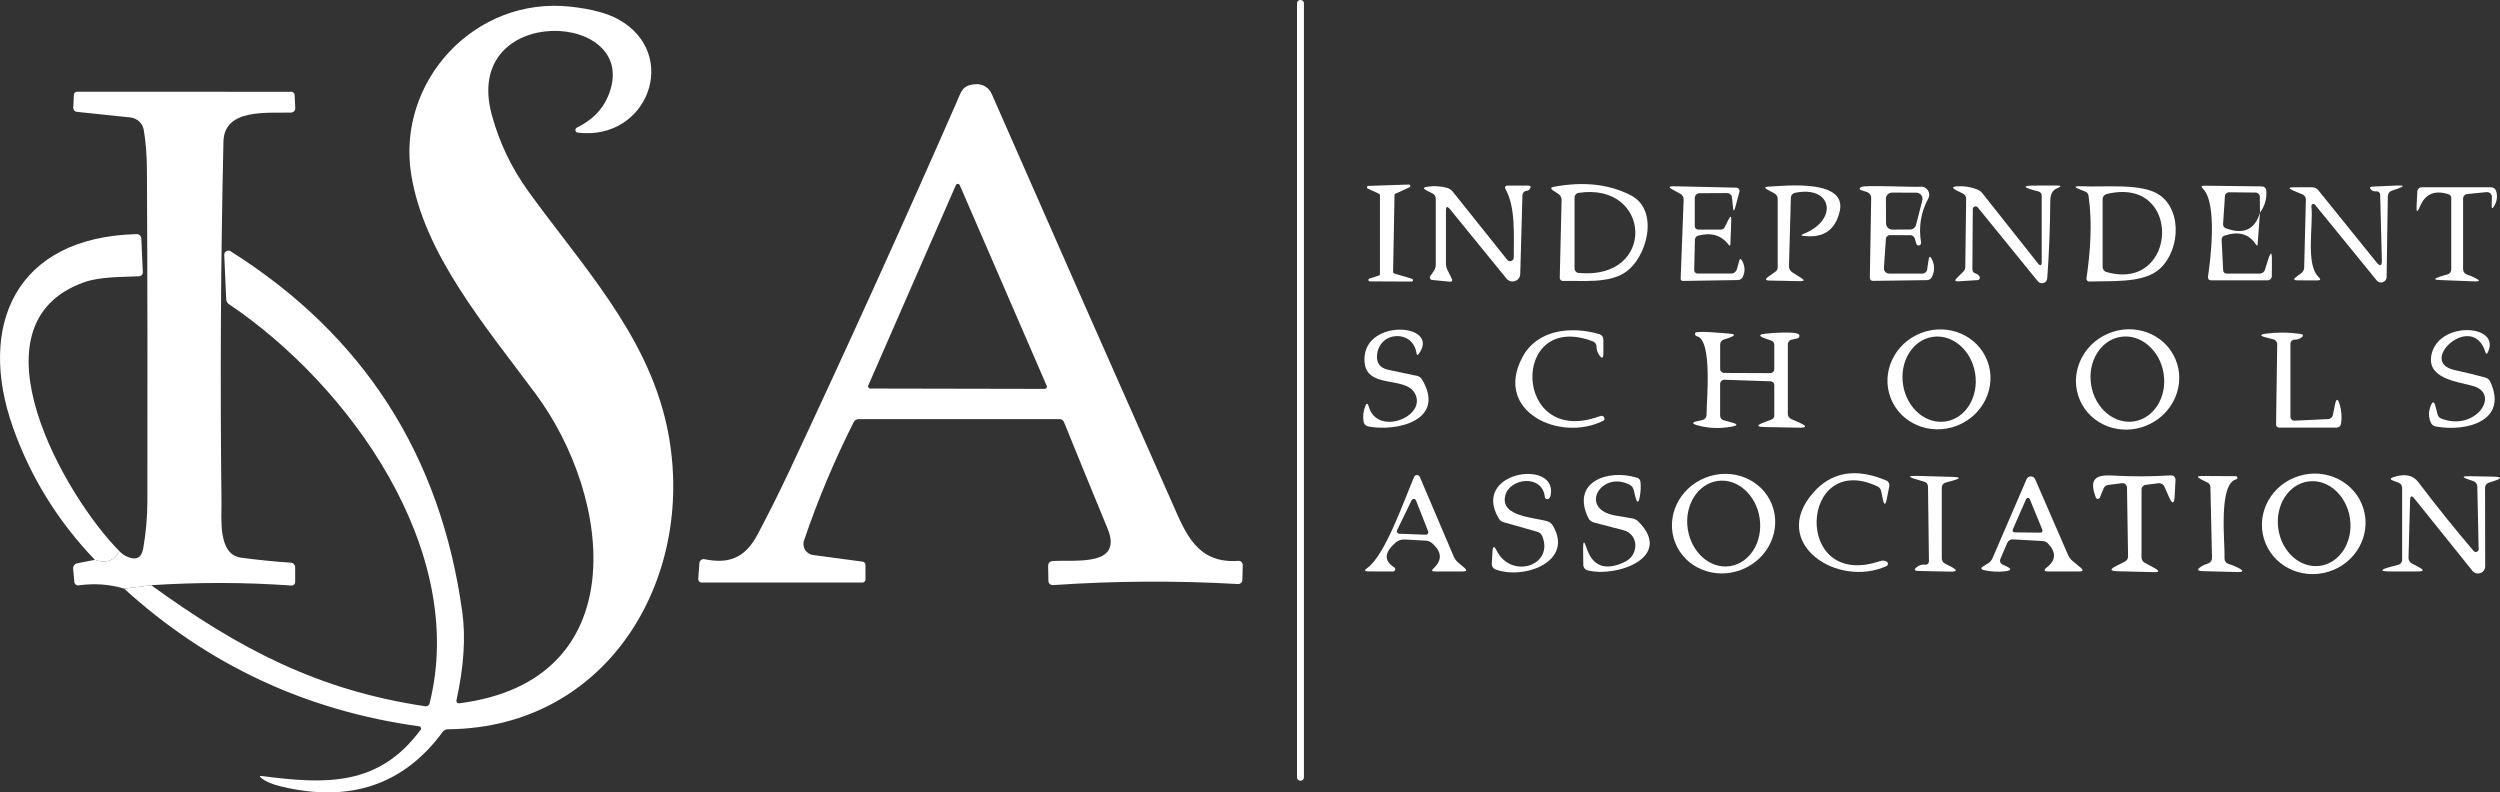 <svg xmlns:xlink="http://www.w3.org/1999/xlink" xmlns="http://www.w3.org/2000/svg" id="Layer_2" data-name="Layer 2" viewBox="0 0 1021.41 323.74" width="1021.41" height="323.74"><rect x="0" y="0" width="1021.41" height="323.74" fill="#333333" stroke="none"/><defs><style>      .cls-1 {        fill: #fff;      }    </style></defs><g id="Capa_2" data-name="Capa 2"><g><path class="cls-1" d="M532.74,317.6c0,.75-.61,1.36-1.36,1.36h-.11c-.75,0-1.36-.61-1.36-1.36V1.36c0-.75.61-1.36,1.36-1.36h.11c.75,0,1.36.61,1.36,1.36v316.24h0Z"></path><path class="cls-1" d="M50.74,240.49l11.06-1.38c36.04,26.08,68.2,42.95,112.01,49.45.77.11,1.49-.39,1.69-1.13,15.77-62.76-32.97-130.21-81.95-163.15-.69-.44-1.11-1.19-1.13-2.02l-.8-18.12c-.06-1.36,1.44-2.21,2.57-1.49,54.38,34.27,85.93,83.47,94.7,147.56,1.41,10.21.61,22.21-2.41,35.98-.14.66.41,1.24,1.08,1.16,71.99-9.07,62.78-84.05,31.25-126.48-20.85-28.1-45.61-57.14-50.81-89.61C161.94,33.37,193.92-1.56,233.08,2.72c8.55.94,15.07,2.68,19.64,5.23,25.2,14.05,12.06,49.7-16.68,46.24-1.08-.14-1.3-1.6-.33-2.07,5.75-2.82,10.21-6.8,12.75-12.86,14.63-35.02-60.13-38.56-47.52,7.72,3.07,11.26,8.02,21.63,14.85,31.09,21.71,30.12,48.4,58.19,56.59,95.72,13.17,60.43-22.87,123.63-89.36,124.16-.86,0-1.69.41-2.19,1.11-15.85,21.57-37.81,29.01-65.88,22.29-3.71-.89-6.44-2.05-8.19-3.48-.83-.66-.72-.94.33-.8,26.08,3.4,47.68,4.26,64.78-18.95.39-.53.08-1.27-.55-1.36-46.19-6.36-86.38-25.11-120.59-56.26h0Z"></path><path class="cls-1" d="M332.16,226.75l20.22,2.71c.72.08,1.24.69,1.22,1.38v5.95c0,.66-.55,1.22-1.22,1.22h-65.74c-.8,0-1.41-.69-1.36-1.49l.47-6.47c.08-1.05,1.08-1.8,2.1-1.58,10.23,2.1,16.68-.69,21.71-10.18,4.51-8.52,8.8-17.09,12.86-25.72,23.48-50.09,46.33-100.43,68.54-151.07,1.85-4.23,2.16-6.78,7.8-7.11,2.74-.14,5.28,1.41,6.39,3.93,24.48,55.76,49.2,111.82,74.23,168.22,5.01,11.31,9.85,23.87,26.52,22.6,1.02-.08,1.88.75,1.85,1.77l-.17,6.08c-.03.94-.83,1.69-1.77,1.63-25.2-1.44-50.42-1.3-75.62.44-1,.06-1.83-.75-1.85-1.74l-.11-6.17c-.03-1,.75-1.83,1.74-1.91,9.02-.66,29.07,2.57,22.54-13.3-5.97-14.47-11.92-28.99-17.81-43.51-.3-.72-1-1.19-1.77-1.19h-82.09c-.89,0-1.69.5-2.07,1.27-7.88,15.65-14.66,31.75-20.27,48.32-.91,2.68.86,5.56,3.65,5.92M354.73,157.55c-.25.55.17,1.19.77,1.19l71.36.14c.64,0,1.05-.64.8-1.22l-35.54-82.03c-.3-.69-1.27-.69-1.58,0l-35.82,81.92h.01Z"></path><path class="cls-1" d="M61.8,239.11l-11.06,1.38c-6-1.8-12.22-2.24-18.67-1.33-.83.11-1.6-.5-1.69-1.36l-.5-5.45c-.08-1.05.64-2.02,1.69-2.21l7.19-1.41c4.54,1.58,7.88.39,10.01-3.57.97,1.02,2.05,1.8,3.26,2.32,3.68,1.58,5.84.41,6.5-3.51,1.13-6.47,1.69-13,1.69-19.55.08-44.94.03-89.89-.19-134.83-.03-6.17-.47-11.67-1.3-16.54-.47-2.71-2.71-4.78-5.45-5.06l-21.88-2.3c-.86-.08-1.49-.83-1.47-1.69l.25-5.23c.03-.72.64-1.3,1.36-1.3l87.48.03c.72,0,1.33.58,1.36,1.3l.25,5.34c.06,1-.72,1.83-1.71,1.85-9.35.33-27.33-1.91-27.63,11.84-1.11,49.09-1.38,98.19-.8,147.28.08,7.05-1.49,21.43,7.97,22.73,6.78.91,13.55,1.6,20.36,2.05,1,.06,1.77.89,1.77,1.85v6.08c0,.83-.69,1.47-1.52,1.41-19.11-1.36-38.2-1.38-57.25-.14h0l-.02.02Z"></path><path class="cls-1" d="M569.58,111.72l7.3,2.18c.28.08.44.36.41.64-.06.3-.3.5-.58.5l-17.06-.08c-.28,0-.53-.22-.55-.5-.06-.28.11-.55.39-.64l3.9-1.27c.25-.08.41-.3.41-.55v-32.28c0-.22-.14-.41-.33-.53l-4.65-2.13c-.55-.25-.39-1.08.22-1.11l16.57-.55c.64,0,.83.86.25,1.13l-5.78,2.63c-.19.08-.33.28-.33.5l-.58,31.47c0,.28.17.5.41.58h0Z"></path><path class="cls-1" d="M590.76,86.05v21.63c0,.94.22,1.83.64,2.66l1.66,3.35c.53,1.05.22,1.52-.94,1.38l-7.03-.69c-.75-.08-1.16-.94-.72-1.58l1.44-2.1c.53-.75.8-1.66.8-2.57v-26.94c0-.94-.53-1.77-1.36-2.18l-2.43-1.22c-1.47-.75-1.38-1.24.25-1.49,2.79-.44,5.5-.28,8.19.47.89.25,1.69.77,2.27,1.52l22.26,27.85c.89,1.11,2.68.5,2.68-.94-.06-8.85.89-20.52-3.46-28.1-.33-.55.08-1.27.75-1.27h8.49c1.19,0,1.44.47.72,1.44-.3.41-.69.64-1.16.66-1,.08-1.77.89-1.8,1.88l-.89,32.11c-.08,2.93-3.76,4.18-5.61,1.91l-23.09-28.35c-1.11-1.36-1.66-1.16-1.66.58h0Z"></path><path class="cls-1" d="M666.3,79.8c11.78,6,6.78,25.78-2.68,31.72-6.78,4.26-16.68,3.1-25.06,3.26-.72.03-1.33-.55-1.3-1.27l.75-31.75c.03-1.02-.47-1.96-1.3-2.52l-2.18-1.44c-1.11-.75-1-1.22.3-1.47,12.03-2.27,22.54-1.11,31.47,3.46M644.97,111.52c31.94,3.01,29.84-37.26-.03-32.72-.94.14-1.63.94-1.63,1.91v28.99c0,.94.72,1.74,1.66,1.83h0Z"></path><path class="cls-1" d="M693.57,111.77h13.66c1.13.03,2.13-.75,2.43-1.85l.83-3.1c.3-1.24.77-1.27,1.36-.14,1.13,2.18,1.19,4.34.17,6.47-.36.77-1.11,1.24-1.96,1.27l-22.49.36c-.53.03-.94-.41-.91-.91l1.22-32.36c.03-.97-.5-1.88-1.36-2.35l-3.04-1.63c-1.88-1-1.77-1.47.36-1.44l25.56.58c.86.03,1.49.86,1.27,1.69l-1.71,6.36c-.47,1.71-.77,1.69-.94-.08l-.39-3.93c-.08-1.05-.97-1.85-2.02-1.83l-11.23.06c-1.08,0-1.96.89-1.96,1.99v11.48c0,.77.61,1.38,1.38,1.38h9.27c.69,0,1.33-.39,1.6-1.02l1.47-2.96c.86-1.8,1.27-1.69,1.19.3l-.36,9.57c-.03.77-.3.86-.77.25-2.93-3.84-7.08-5.06-12.42-3.65-.75.19-1.27.86-1.3,1.63l-.3,12.42c-.03.8.61,1.44,1.41,1.44h-.02Z"></path><path class="cls-1" d="M736.63,95.65c14.74-5.7,11.95-20.05-3.24-16.87-.97.19-1.69,1.02-1.71,2.02l-.77,27.93c-.03,1.02.5,1.99,1.36,2.54l3.65,2.3c1.41.88,1.3,1.33-.39,1.3l-12.53-.25c-1.8-.03-1.94-.58-.47-1.6l2.88-2.05c.55-.39.89-1.05.89-1.71v-28.05c0-.91-.53-1.77-1.33-2.19l-2.74-1.47c-1.47-.77-1.38-1.22.28-1.3,7.08-.36,32.3-3.21,29.1,10.21-1.83,7.66-6.78,10.95-14.85,9.9-.97-.14-1.02-.36-.11-.72h-.02Z"></path><path class="cls-1" d="M780.42,96.09l-8.21-.03c-.91,0-1.66.69-1.71,1.6l-.8,11.87c-.08,1.22.89,2.24,2.1,2.24h13.61c1,0,1.83-.72,1.96-1.69l.55-3.79c.25-1.74.75-1.8,1.47-.19,1.11,2.46,1.05,4.87-.14,7.16-.39.72-1.11,1.16-1.91,1.19l-22.15.3c-.69,0-1.24-.55-1.24-1.24l.55-32.58c.03-1.13-.72-2.16-1.8-2.49l-2.1-.69c-.97-.3-1.05-.77-.19-1.36,1.16-.86,21.49.14,24.2-.11,2.6-.25,4.45,2.49,3.21,4.81-3.04,5.64-4.01,11.64-2.93,18.03.08.53-.25,1.02-.77,1.16-.53.11-1.05-.19-1.19-.72l-.58-2.05c-.25-.86-1.02-1.44-1.91-1.44M773.03,78.69c-1.38,0-2.52,1.13-2.52,2.52l.06,10.07c0,1.38,1.13,2.52,2.52,2.52l7.3-.03c1.16,0,2.16-.77,2.43-1.88l2.57-10.04c.41-1.58-.8-3.13-2.43-3.13l-9.93-.03h0Z"></path><path class="cls-1" d="M807.11,111.72c.8.25,1.36.69,1.69,1.36.3.61-.11,1.3-.77,1.36l-7.91.5c-1.41.08-1.63-.36-.61-1.36l2.66-2.63c.5-.5.77-1.16.77-1.88l.36-27.91c0-.86-.5-1.66-1.27-2.05l-2.74-1.36c-1.85-.94-1.74-1.49.33-1.63,2.79-.19,5.5.22,8.16,1.27.83.33,1.58.86,2.13,1.55l22.57,28.49c1.13,1.44,1.69,1.24,1.69-.61v-26.88c0-.83-.55-1.52-1.33-1.74l-1.83-.47c-4.67-1.27-4.56-1.91.28-1.91l9.1-.03c1.91,0,1.88.39-.06,1.19-1.74.72-2.63,2.41-2.66,5.06-.08,11.04-.5,21.57-1.24,31.67-.14,1.96-2.6,2.74-3.84,1.22l-24.56-30.2c-.66-.83-2.02-.36-2.02.72l-.17,24.53c-.03.8.5,1.52,1.27,1.74h0Z"></path><path class="cls-1" d="M852.46,113.71c1.6-10.95,2.46-22.76.83-33.77-.11-.77-.64-1.44-1.38-1.71l-1.74-.66c-2.99-1.13-2.88-1.6.3-1.47,9.6.47,24.92-1.44,32.03,3.71,9.57,6.91,7.85,24.2-1.22,30.92-6.72,4.95-18.92,3.98-27.66,4.29-.72.03-1.27-.61-1.16-1.3M860.62,111.14c29.29,8.41,31.34-39.55.06-31.86-.97.25-1.63,1.11-1.63,2.07v27.69c0,.97.64,1.85,1.58,2.1h-.01Z"></path><path class="cls-1" d="M923.35,86.88l-.06-6.47c-.03-.97-.8-1.74-1.77-1.74l-10.79-.11c-.91,0-1.66.69-1.71,1.6l-.75,11.37c-.06.77.41,1.49,1.13,1.74,7.25,2.68,11.89.55,13.94-6.39l-.94,12.75c-.06.86-.3.91-.77.19-2.79-4.29-7.08-5.45-12.83-3.54-.69.22-1.16.91-1.13,1.66l.64,12.56c.03.72.61,1.27,1.33,1.27h13.66c.94,0,1.8-.61,2.07-1.52l1.3-4.15c1.05-3.4,1.58-3.32,1.55.25l-.03,6.47c-.03.94-.8,1.71-1.74,1.71h-23.15c-.75,0-1.33-.66-1.22-1.38.94-6.06,4.04-30.06-2.02-36.01-.88-.86-.72-1.3.53-1.27l23.59.28c.91.03,1.66.72,1.74,1.63.3,3.29-.55,6.31-2.57,9.1h0Z"></path><path class="cls-1" d="M944.34,84.25c.91,7.55-2.49,23.84,2.99,28.96.97.91.8,1.36-.55,1.36l-8.05-.03c-1.69,0-1.83-.5-.47-1.49l1.91-1.41c.77-.55,1.22-1.44,1.24-2.38l.69-27.71c.03-.91-.5-1.74-1.33-2.1l-3.73-1.55c-2.24-.94-2.13-1.41.28-1.38h7.33c.97,0,1.91.44,2.52,1.19l23.73,29.4c1.55,1.91,2.3,1.63,2.24-.83l-.69-26.72c-.03-.83-.72-1.47-1.55-1.38-.91.08-1.63-.14-2.1-.64-.77-.8-.61-1.24.53-1.3l9.9-.44c3.13-.14,3.21.3.25,1.33l-2.24.75c-.97.33-1.63,1.24-1.66,2.27l-.5,33.02c-.03,2.13-2.71,3.07-4.04,1.41l-25.22-30.95c-.53-.64-1.58-.19-1.47.64h0v-.02Z"></path><path class="cls-1" d="M1000.38,79.36c-5.67-1.8-9.57-.11-11.67,5.01-1.08,2.6-1.52,2.49-1.38-.3l.3-5.86c.06-.94.83-1.69,1.8-1.69h28.35c.94,0,1.77.61,2.05,1.52.61,1.96.41,3.9-.61,5.84-.89,1.63-1.3,1.52-1.22-.33l.11-2.99c.06-1.22-1-2.21-2.21-2.07l-7.94.8c-.94.11-1.63.89-1.63,1.83v28.9c0,.94.61,1.8,1.49,2.1,1.24.41,2.46.94,3.6,1.52,1.91.97,1.8,1.41-.33,1.33l-14.33-.55c-2.38-.08-2.43-.53-.19-1.3,1.08-.36,2.19-.69,3.32-.97.94-.25,1.6-1.08,1.6-2.05v-29.23c0-.69-.44-1.3-1.11-1.49h0v-.02Z"></path><path class="cls-1" d="M48.78,225.17c-2.13,3.96-5.48,5.14-10.01,3.57-15.13-15.79-26.3-33.83-33.47-54.1-14.69-41.43.88-77.75,50.53-78.99,1.02-.03,1.85.77,1.91,1.8l.61,13.72c.06.91-.66,1.69-1.58,1.71-7.27.33-15.9.14-22.38,2.43-48.37,17.15-7.72,87.68,14.38,109.86h.01Z"></path><path class="cls-1" d="M559.23,166.09c3.35,12.31,23.87,4.2,18.89-5.28-4.01-7.63-20.74-1.3-20.66-14.08.11-16.82,31.17-14.55,22.26-2.24-.53.75-.86.66-1-.25-1.41-9.54-14.85-9.1-16.07.44-.44,3.54,1.08,5.67,4.56,6.42l11.73,2.46c.83.17,1.55.66,1.99,1.38,10.15,16.95-10.54,21.55-21.96,19.28-.94-.19-1.69-.94-1.85-1.91-.36-2.16-.14-4.26.66-6.31.55-1.41,1.02-1.38,1.44.08h.01Z"></path><path class="cls-1" d="M650.81,139.49c-33.96-13.08-32.89,43.89,2.85,30.53.91-.33,1.49-.06,1.83.72.19.44,0,.94-.44,1.16-17.59,8.88-44.94-3.68-33.05-25.97,6.11-11.45,20.11-12.75,31.53-9.38.91.28,1.55,1.13,1.55,2.1v5.59c0,2.3-.64,2.49-1.88.55-.61-.97-.91-2.02-.91-3.13.03-.97-.58-1.83-1.47-2.19h0v.02Z"></path><path class="cls-1" d="M704.41,152.37l18.84.08c.91,0,1.66-.75,1.66-1.66v-9.96c0-.72-.44-1.38-1.13-1.63l-2.63-.94c-2.74-.97-2.66-1.63.22-1.94,2.07-.25,12.81-1.08,13.66.41.36.61,0,1.38-.69,1.52l-2.38.53c-.88.17-1.52.97-1.52,1.88v28.46c0,.91.53,1.71,1.36,2.07l3.32,1.47c3.32,1.47,3.15,2.16-.47,2.07l-13.5-.25c-3.57-.06-3.68-.72-.33-1.96l2.96-1.11c.69-.25,1.13-.91,1.13-1.63v-12.47c0-.83-.64-1.49-1.47-1.52l-18.81-.64c-1.02-.06-1.85.75-1.85,1.77v12.92c0,.88.58,1.63,1.41,1.85l3.51.97c2.35.64,2.32,1.19-.08,1.63-4.9.91-9.6.75-14.13-.53-2.32-.64-2.3-1.22.06-1.71l2.02-.44c.97-.22,1.66-1.08,1.66-2.07,0-5.89,2.52-30.76-3.98-32.17-.61-.14-.91-.83-.61-1.38.53-.97,12.03.19,13.61.3,2.85.19,2.9.77.22,1.71l-2.27.77c-.86.3-1.41,1.11-1.41,2.02v9.93c0,.91.72,1.63,1.63,1.63h0v.02Z"></path><path class="cls-1" d="M811.96,147.45c3.99,10.48-1.6,22.34-12.52,26.51-10.92,4.16-23.01-.93-27.01-11.42-3.99-10.48,1.6-22.34,12.52-26.51,10.92-4.16,23.01.93,27.01,11.42M794.99,172.18c8.14-1.28,13.5-10.07,11.99-19.6-1.5-9.53-9.33-16.23-17.46-14.93-8.14,1.28-13.5,10.07-11.99,19.6,1.5,9.53,9.33,16.23,17.46,14.93h0Z"></path><path class="cls-1" d="M888.78,146.66c4.43,10.33-.72,22.45-11.5,27.08s-23.12,0-27.54-10.34c-4.43-10.33.72-22.45,11.5-27.08,10.79-4.63,23.12,0,27.54,10.34M871.96,172.15c8.19-1.32,13.55-10.12,12-19.65-1.55-9.52-9.43-16.19-17.59-14.86-8.19,1.32-13.55,10.12-12,19.65,1.55,9.52,9.43,16.19,17.59,14.86h0Z"></path><path class="cls-1" d="M993.58,144.22c3.57-13.19,28.32-11.62,22.87-.3-.41.83-.75.8-1-.06-5.26-16.93-28.13,4.04-12.56,7.33,4.2.91,8.38,1.94,12.56,3.07.86.25,1.58.83,1.94,1.63,7.58,16.24-9.98,20.63-22.21,18.36-.94-.17-1.71-.8-2.07-1.66-.91-2.13-.94-4.29-.11-6.53.83-2.27,1.52-2.24,2.1.11l.8,3.13c.19.77.75,1.41,1.47,1.69,13.91,5.5,24.53-9.98,13.05-13.28-6.44-1.85-19.69-2.99-16.84-13.5h0Z"></path><path class="cls-1" d="M937.43,171.87l13.8-.64c.91-.06,1.69-.69,1.88-1.58l.91-4.45c.5-2.43,1.11-2.46,1.85-.08.8,2.57,1,5.26.61,7.99-.14.91-.91,1.58-1.83,1.58h-23.54c-.66,0-1.19-.55-1.19-1.22l.47-32.77c.03-1-.66-1.85-1.6-2.07l-2.85-.72c-2.82-.72-2.79-1.27.11-1.63,4.56-.58,9.1-.53,13.61.11,1.55.22,1.69.77.39,1.66-.75.47-1.55.72-2.46.72-1-.03-1.8.77-1.8,1.77v29.76c0,.89.75,1.6,1.63,1.58h.01Z"></path><path class="cls-1" d="M569.61,231.78c.77.5.44,1.71-.5,1.71l-10.12-.03c-1.58,0-1.71-.44-.41-1.36,7.44-5.23,15.24-28.21,19.19-37.26.44-1.02,1.88-1,2.32.03l13.86,32.53c.41.94,1,1.74,1.77,2.41l2.6,2.19c1.13.97.97,1.47-.55,1.47h-11.59c-1.24,0-1.41-.41-.5-1.24,3.68-3.43,3.43-6.89-.72-10.4-.66-.55-1.49-.89-2.35-.94l-8.77-.47c-1.36-.08-2.68.39-3.71,1.3-4.56,4.01-4.76,7.38-.53,10.07M570.8,216.62c-.3.66.14,1.41.86,1.44l10.87.41c.72.03,1.22-.69.97-1.36l-4.95-12.61c-.33-.83-1.44-.86-1.83-.08l-5.92,12.2h0Z"></path><path class="cls-1" d="M614.99,202.49c-2.13,8.71,12.09,8.85,17.34,10.54.86.28,1.58.86,2.05,1.63,8.91,14.82-11.81,22.35-23.4,17.98-.97-.39-1.55-1.33-1.49-2.35l.3-5.06c.14-2.16.69-2.27,1.66-.33,5.95,11.95,23.59,6.25,18.67-5.84-.36-.86-1.08-1.52-1.96-1.77l-13.8-3.93c-.86-.22-1.58-.77-2.02-1.55-11.48-19.19,24.09-24.53,21.21-9.51-.14.72-.41,1.22-.86,1.49-.64.39-1.44,0-1.52-.75-1.02-9.43-14.41-7.77-16.18-.55h0Z"></path><path class="cls-1" d="M665.97,198.15c-11.64-6.28-21.44,9.85-5.89,12.5,2.27.39,4.56.77,6.89,1.16.86.17,1.66.58,2.32,1.19,14.94,14.82-9.21,23.09-20.72,20-1-.28-1.69-1.19-1.69-2.21l-.08-6.72c-.03-3.15.44-3.24,1.41-.22,2.41,7.44,7.47,9.43,15.21,5.92,2.82-1.27,4.4-3.37,4.7-6.31.33-3.13-1.66-6-4.7-6.8l-12.2-3.18c-1.02-.28-1.88-.97-2.32-1.91-7.16-14.88,8.27-20.05,19.97-16.37.77.22,1.33.91,1.38,1.74.19,2.1.08,4.18-.33,6.22-.47,2.41-1.05,2.43-1.69.06l-.83-3.24c-.22-.77-.72-1.44-1.44-1.83h.01Z"></path><path class="cls-1" d="M723.95,206.16c4.08,10.38-1.45,22.28-12.36,26.57-10.91,4.31-23.08-.61-27.16-11-4.08-10.38,1.45-22.28,12.36-26.57,10.91-4.31,23.08.61,27.16,11M706.75,231.32c8.11-1.18,13.59-9.92,12.19-19.53-1.4-9.61-9.09-16.47-17.21-15.29-8.11,1.18-13.59,9.92-12.19,19.53,1.4,9.61,9.09,16.47,17.21,15.29h0Z"></path><path class="cls-1" d="M740.64,201.49c7.55-8.74,17.56-10.45,30.04-5.17.91.39,1.41,1.36,1.22,2.32l-1.02,5.17c-.53,2.71-1.08,2.71-1.66.03l-.66-3.26c-.17-.8-.72-1.49-1.47-1.85-31.83-14.94-34.82,42.54.89,30.56,1.24-.41,2.27-.3,3.01.3.58.47.44,1.38-.22,1.69-20.3,9.13-47.79-9.38-30.12-29.79h-.01Z"></path><path class="cls-1" d="M788.1,229.4l-.39-30.67c-.03-.91-.61-1.69-1.47-1.91l-3.04-.89c-3.87-1.11-3.79-1.6.25-1.49l14.05.39c3.62.08,3.71.61.19,1.58l-2.77.75c-.94.25-1.58,1.11-1.58,2.05v28.9c0,.91.53,1.77,1.33,2.18l2.38,1.19c2.82,1.47,2.66,2.16-.53,2.07l-12.7-.28c-1.83-.03-1.99-.61-.53-1.69,1.02-.75,2.1-1.05,3.26-.86.8.11,1.52-.5,1.52-1.33h.03Z"></path><path class="cls-1" d="M859.43,199.59l-1.49,3.68c-.3.75-1.38.75-1.66,0-2.74-7.27-.44-9.38,6.61-8.99,8.08.47,16.1.44,24.06-.06,1.05-.08,1.94.8,1.88,1.85l-.33,6.44c-.17,3.51-.97,3.65-2.38.44l-1.8-4.07c-.44-1-1.47-1.58-2.54-1.44l-5.17.66c-.94.14-1.66.94-1.66,1.88v27.77c0,.88.47,1.71,1.24,2.13l4.09,2.24c2.1,1.16,1.96,1.71-.44,1.63l-14.71-.36c-3.07-.08-3.21-.83-.47-2.19l3.46-1.74c.83-.41,1.36-1.24,1.33-2.18l-.44-28.1c-.03-1.08-.97-1.91-2.05-1.77l-5.61.72c-.86.11-1.58.66-1.91,1.44h0v.02Z"></path><path class="cls-1" d="M902.03,197.24l-2.82-1.44c-1.71-.89-1.6-1.33.33-1.33l13.94.08c.33,0,.61.25.64.55.06.33-.17.64-.47.72-7.44,1.94-4.56,25.72-4.78,32.42-.03.97.58,1.83,1.52,2.1,1.38.44,2.71.97,3.98,1.6,2.43,1.24,2.3,1.85-.44,1.77l-13.88-.36c-2.46-.06-2.63-.72-.53-1.99.77-.47,1.6-.83,2.52-1.11,1.05-.33,1.74-1.33,1.71-2.43l-.66-28.9c-.03-.72-.41-1.36-1.05-1.69h-.01Z"></path><path class="cls-1" d="M965.61,207.78c3.32,10.81-3.07,22.37-14.28,25.81-11.22,3.45-23-2.52-26.32-13.32-3.32-10.81,3.07-22.37,14.28-25.81,11.22-3.45,23,2.52,26.32,13.32M947.9,231.17c8.09-1.13,13.57-9.76,12.23-19.29-1.35-9.5-8.98-16.31-17.07-15.17-8.09,1.13-13.57,9.76-12.23,19.29,1.35,9.5,8.98,16.31,17.07,15.17h0Z"></path><path class="cls-1" d="M984.67,204.32l-.64,23.59c-.03.94.5,1.83,1.33,2.27l2.96,1.58c2.13,1.13,1.99,1.71-.41,1.71h-10.76c-5.01.03-5.09-.64-.25-1.94l3.04-.8c.89-.25,1.49-1.05,1.49-1.96v-29.46c0-.94-.58-1.8-1.47-2.1l-2.21-.83c-1.3-.47-1.3-.94.03-1.41,4.65-1.58,8.08-.89,10.29,2.05,7.25,9.6,14.77,18.95,22.57,28.1.72.83,2.07.3,2.05-.8l-.55-25.58c-.03-1-.66-1.88-1.63-2.19l-1.52-.5c-3.29-1.08-3.21-1.58.25-1.49l8.96.17c4.18.08,4.29.72.28,1.94l-1.63.53c-.91.28-1.55,1.13-1.55,2.07l.06,32.08c0,2.77-3.48,4.01-5.23,1.85l-23.68-29.48c-1.13-1.41-1.71-1.19-1.77.61h-.01Z"></path><path class="cls-1" d="M846.74,229.15l3.32,2.77c1.24,1.02,1.05,1.55-.58,1.55h-12.61c-1.83,0-2.02-.55-.58-1.69,3.73-2.9,3.87-6.17.39-9.79-.53-.55-1.27-.89-2.05-.94l-12.22-.69c-1-.06-1.91.53-2.3,1.41l-2.82,6.56c-.39.91,0,1.96.91,2.35l1.24.55c2.57,1.16,2.46,1.88-.33,2.19-2.85.3-5.64.17-8.44-.47-1.47-.33-1.55-.89-.25-1.66l1.8-1.11c.86-.5,1.49-1.27,1.88-2.19l13.88-32.19c.66-1.55,2.85-1.55,3.51,0l13.5,31.06c.41.91,1,1.66,1.74,2.3M822.34,216.35c-.22.53.17,1.13.77,1.16l10.57.11c.58.03,1-.58.77-1.13l-5.14-12.53c-.28-.69-1.22-.69-1.52-.03l-5.45,12.42h0Z"></path></g></g></svg>